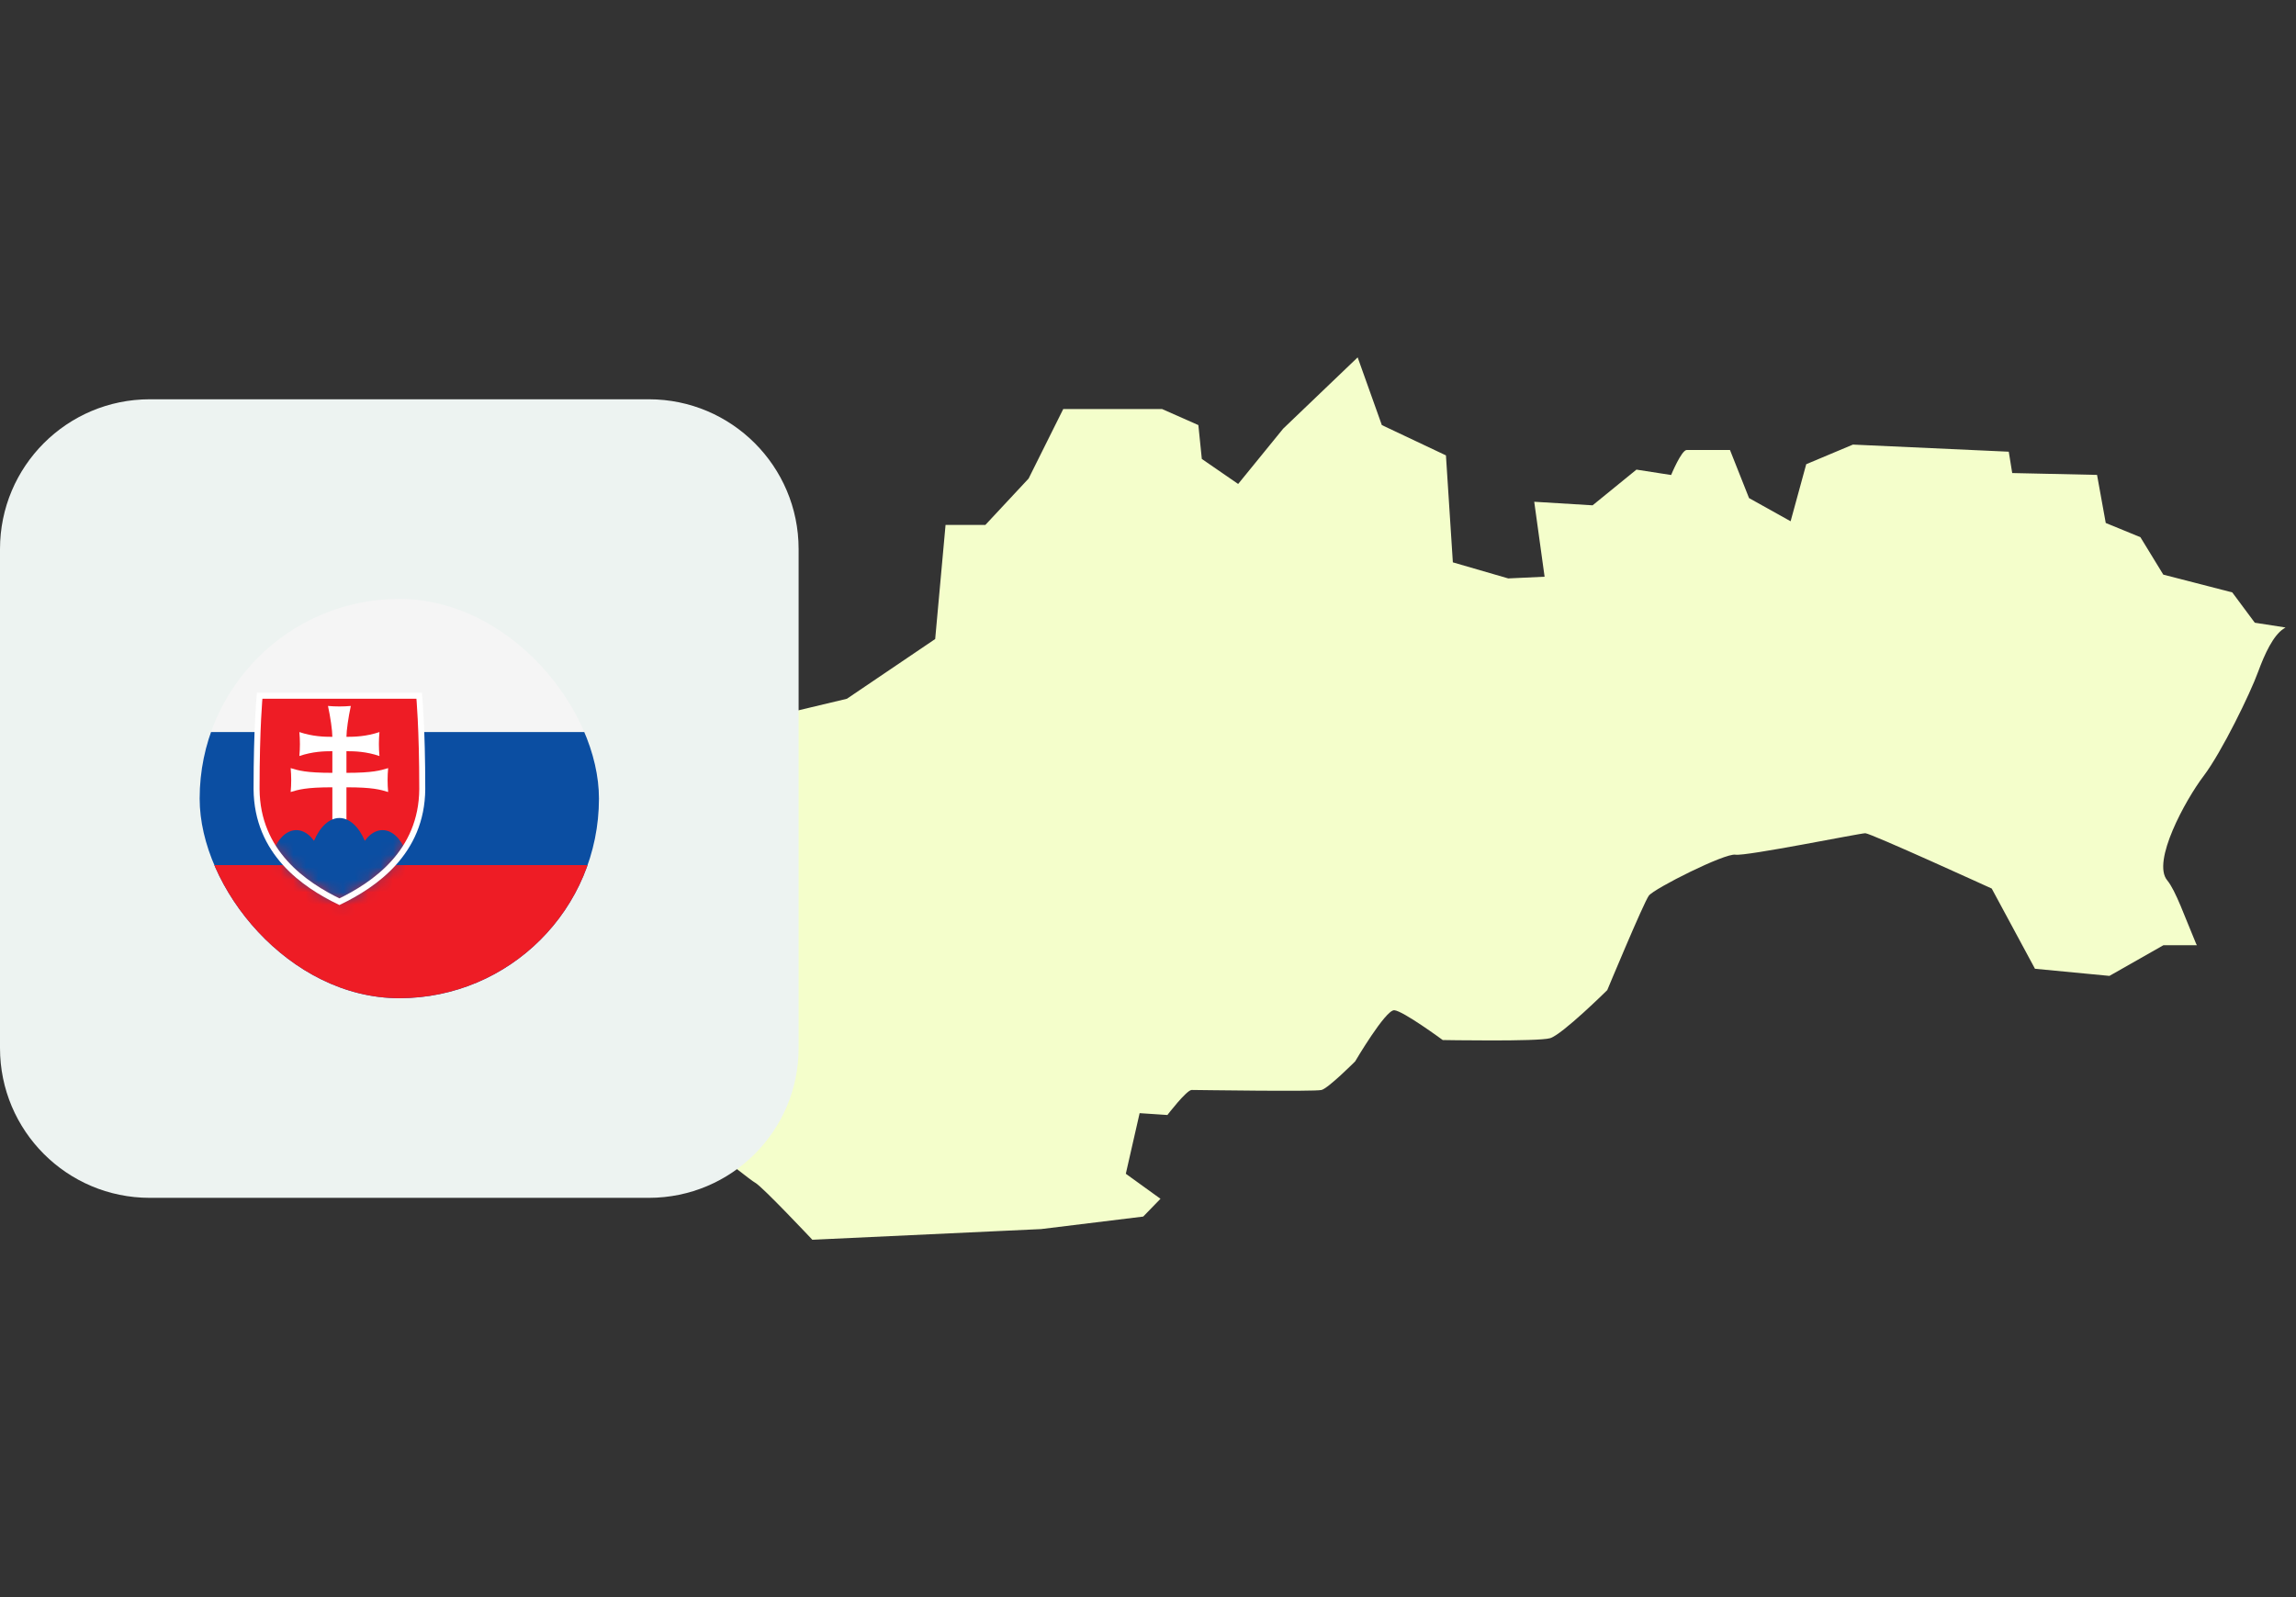 <?xml version="1.0" encoding="UTF-8"?> <svg xmlns="http://www.w3.org/2000/svg" width="184" height="128" viewBox="0 0 184 128" fill="none"><rect x="0" y="0" width="184" height="128" fill="#333333" stroke="none"/><path d="M176.058 75.754H173.375L169.049 78.212L163.082 77.641L159.616 71.212C159.616 71.212 149.906 66.778 149.486 66.778C149.066 66.778 139.909 68.636 139.078 68.498C138.248 68.351 132.557 71.212 132.137 71.782C131.717 72.352 128.805 79.352 128.805 79.352C128.805 79.352 125.196 82.921 124.222 83.206C123.248 83.491 115.619 83.353 115.619 83.353C115.619 83.353 112.43 81.004 111.733 80.964C111.036 80.925 108.601 85.064 108.601 85.064C108.601 85.064 106.463 87.207 105.909 87.355C105.355 87.502 95.912 87.355 95.501 87.355C95.091 87.355 93.554 89.361 93.554 89.361L91.329 89.213L90.222 94.07L93 96.076L91.616 97.501L83.424 98.504L65.101 99.359C65.101 99.359 61.072 95.073 60.518 94.788C59.964 94.502 51.638 87.787 51.638 87.787L48.793 84.504L44 78.074L44.21 73.571L45.871 70.789L48.783 64.143L50.932 59.502L53.156 57.359L56.346 58.362L57.596 60.653L61.626 59.935L62.179 57.359L67.87 56.002L74.945 51.214L75.776 42.071H78.965L82.43 38.355L85.209 32.78H93.124L96.036 34.068L96.313 36.781L99.225 38.787L102.834 34.353L108.802 28.641L110.74 34.068L115.877 36.496L116.431 45.069L120.87 46.357L123.783 46.22L122.952 40.213L127.63 40.498L131.144 37.637L133.923 38.069C133.923 38.069 134.753 36.064 135.173 36.064H138.639L140.167 39.918L143.499 41.776L144.75 37.204L148.493 35.631L160.981 36.201L161.258 37.912L168.056 38.06L168.753 41.913L171.532 43.054L173.365 46.053L178.893 47.478L180.698 49.907L183.161 50.29L183.008 50.388C182.178 50.929 181.5 52.384 180.965 53.839C180.345 55.55 178.053 60.269 176.592 62.196C175.131 64.123 172.429 69.058 173.68 70.553C174.358 71.369 175.093 73.502 175.991 75.626" fill="#F4FECB"></path><path d="M0 44C0 37.373 5.373 32 12 32H52C58.627 32 64 37.373 64 44V84C64 90.627 58.627 96 52 96H12C5.373 96 0 90.627 0 84V44Z" fill="#EDF3F1"></path><g clip-path="url(#clip0_1942_83184)"><g clip-path="url(#clip1_1942_83184)"><path d="M12.801 48H60.801V80H12.801V48Z" fill="#F5F5F5"></path><path d="M12.801 58.667H60.801V80H12.801V58.667Z" fill="#0B4EA2"></path><path d="M12.801 69.333H60.801V80H12.801V69.333Z" fill="#EE1C25"></path><path d="M33.592 55.76C33.592 55.76 33.84 58.253 33.84 63.24C33.805 68.333 29.996 70.911 27.201 72.267C24.405 70.911 20.596 68.333 20.561 63.24C20.561 58.253 20.809 55.76 20.809 55.76H33.592Z" fill="#EE1C25"></path><path d="M26.635 69.333V63.098C24.524 63.098 23.924 63.284 23.293 63.475C23.352 62.838 23.352 62.197 23.293 61.56C23.924 61.751 24.524 61.938 26.635 61.938V60.204C25.968 60.204 25.049 60.231 23.991 60.591C24.05 59.952 24.05 59.31 23.991 58.671C25.049 59.026 25.968 59.053 26.635 59.053C26.635 58.551 26.48 57.471 26.284 56.578C26.893 56.632 27.506 56.632 28.115 56.578C27.92 57.471 27.764 58.551 27.764 59.053C28.431 59.053 29.351 59.026 30.409 58.671C30.349 59.31 30.349 59.952 30.409 60.591C29.351 60.231 28.431 60.204 27.764 60.204V61.938C29.875 61.938 30.475 61.751 31.106 61.56C31.047 62.197 31.047 62.838 31.106 63.475C30.475 63.284 29.875 63.098 27.764 63.098V69.333H26.635Z" fill="white"></path><mask id="mask0_1942_83184" style="mask-type:luminance" maskUnits="userSpaceOnUse" x="20" y="55" width="14" height="18"><path d="M33.592 55.76C33.592 55.76 33.84 58.253 33.84 63.24C33.805 68.333 29.996 70.911 27.201 72.266C24.405 70.911 20.596 68.333 20.561 63.24C20.561 58.253 20.809 55.76 20.809 55.76H33.592Z" fill="white"></path></mask><g mask="url(#mask0_1942_83184)"><path d="M23.747 74.235C23.387 74.235 23.031 74.087 22.711 73.804C22.391 73.52 22.115 73.109 21.907 72.606C21.699 72.102 21.565 71.521 21.515 70.91C21.466 70.299 21.503 69.677 21.623 69.096C21.744 68.515 21.944 67.992 22.207 67.57C22.47 67.148 22.788 66.841 23.135 66.674C23.482 66.506 23.848 66.483 24.201 66.608C24.554 66.731 24.885 66.999 25.165 67.386C25.408 66.816 25.717 66.356 26.07 66.039C26.422 65.722 26.809 65.558 27.2 65.558C27.592 65.558 27.979 65.722 28.331 66.039C28.684 66.356 28.993 66.816 29.236 67.386C29.516 66.999 29.847 66.731 30.2 66.608C30.553 66.483 30.919 66.506 31.265 66.674C31.613 66.841 31.931 67.148 32.194 67.57C32.457 67.992 32.657 68.515 32.778 69.096C32.898 69.677 32.935 70.299 32.885 70.91C32.836 71.521 32.702 72.102 32.494 72.606C32.285 73.109 32.01 73.52 31.69 73.804C31.369 74.087 31.014 74.235 30.654 74.235H23.747Z" fill="#0B4EA2"></path></g><path d="M33.592 55.76C33.592 55.76 33.84 58.253 33.84 63.24C33.805 68.333 29.996 70.911 27.201 72.267C24.405 70.911 20.596 68.333 20.561 63.24C20.561 58.253 20.809 55.76 20.809 55.76H33.592Z" stroke="white" stroke-width="0.48"></path></g></g><defs><clipPath id="clip0_1942_83184"><rect x="16" y="48" width="32" height="32" rx="16" fill="white"></rect></clipPath><clipPath id="clip1_1942_83184"><rect width="48" height="32" fill="white" transform="translate(12.801 48)"></rect></clipPath></defs></svg> 